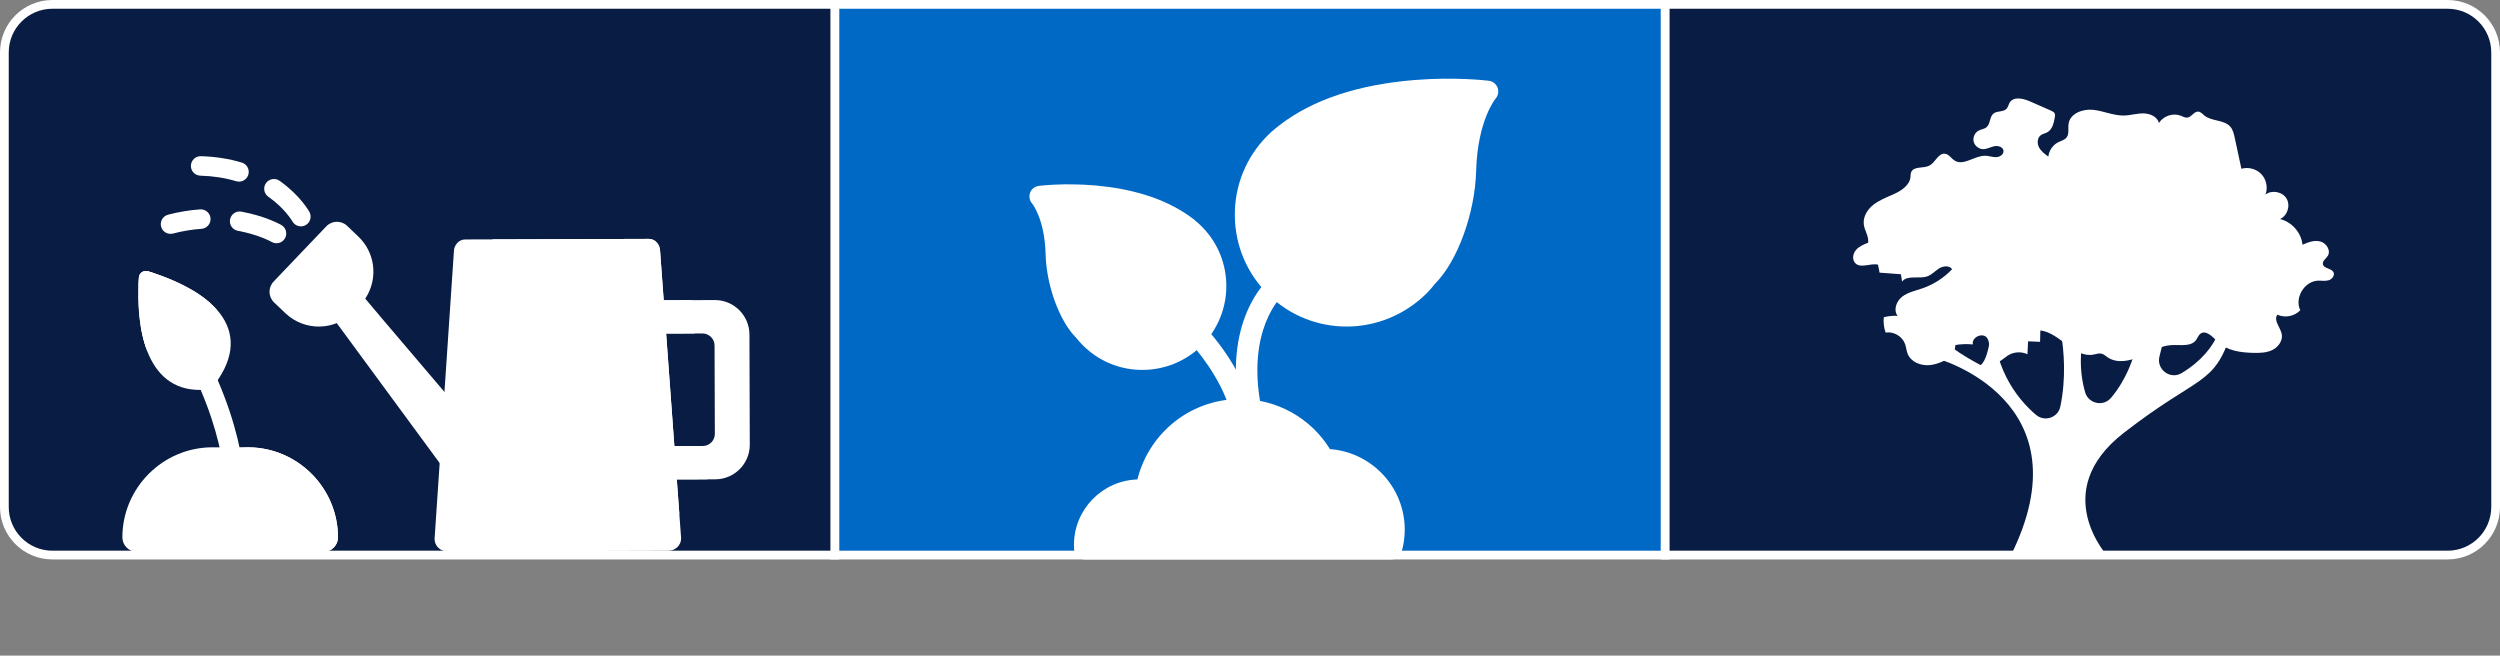 <svg width="286" height="75" viewBox="0 0 286 75" fill="none" xmlns="http://www.w3.org/2000/svg">
<rect x="0" y="0" width="286" height="75" fill="#808080" stroke="none"/>
<path d="M95.5 0.5H190.5V63.5H95.5V0.5Z" fill="#0069C5" stroke="white"/>
<path d="M6 0.5H95.5V63.5H6C2.962 63.5 0.5 61.038 0.5 58V6C0.5 2.962 2.962 0.5 6 0.5Z" fill="#091C43" stroke="white"/>
<path d="M81.842 54.834L80.93 54.836L71.251 54.867L71.239 51.051L80.397 51.023C80.464 51.023 80.529 51.018 80.594 51.008C81.261 50.91 81.779 50.329 81.778 49.635L81.746 39.525C81.745 38.765 81.12 38.145 80.359 38.147L79.465 38.149L71.201 38.174L71.19 34.359L79.129 34.335L81.781 34.327C83.95 34.321 85.729 36.09 85.737 38.26L85.774 50.879C85.781 53.047 84.011 54.827 81.842 54.834Z" fill="white"/>
<path d="M79.464 38.149L71.201 38.174L71.189 34.359L79.129 34.335L79.464 38.149Z" fill="white"/>
<path d="M80.93 54.836L71.251 54.867L71.239 51.051L80.397 51.023C80.464 51.023 80.529 51.018 80.594 51.008L80.93 54.836Z" fill="white"/>
<path d="M50.792 53.646L36.481 34.186L37.588 31.86L37.911 31.182L38.428 30.095C38.477 30.33 47.956 41.458 52.149 46.371L51.707 48.743L51.543 49.623L50.792 53.646Z" fill="white"/>
<path d="M76.448 63.01L51.198 63.086C50.384 63.089 49.718 62.451 49.715 61.672L51.922 28.816C51.92 28.035 52.497 27.395 53.205 27.393L54.694 27.389L56.326 27.384L74.226 27.329C74.933 27.327 75.515 27.964 75.517 28.745L77.718 58.825L77.81 60.076L77.921 61.587C77.924 62.367 77.26 63.007 76.448 63.01Z" fill="white"/>
<path d="M77.718 58.825L55.786 58.89C54.975 58.892 54.308 58.256 54.306 57.475L56.326 27.384L74.226 27.329C74.933 27.327 75.515 27.964 75.517 28.744L77.718 58.825Z" fill="white"/>
<path d="M41.52 34.523C41.416 34.657 41.303 34.786 41.184 34.911L40.486 35.641C38.373 37.859 34.861 37.941 32.644 35.825L31.353 34.596C30.681 33.953 30.656 32.887 31.298 32.214L32.68 30.764L33.33 30.084L37.329 25.894C37.97 25.22 39.037 25.195 39.71 25.837L41 27.068C42.852 28.835 43.214 31.575 42.048 33.721C41.899 33.999 41.724 34.269 41.52 34.523Z" fill="white"/>
<path d="M24.13 44.509C17.255 45.506 15.441 38.695 15.89 31.759C15.926 31.237 16.436 30.884 16.936 31.035C24.755 33.423 29.435 38.112 24.13 44.509Z" fill="white"/>
<path d="M22.644 41.934C20.385 42.261 18.331 41.802 16.819 40.091C15.878 37.573 15.716 34.463 15.89 31.759C15.926 31.238 16.436 30.884 16.937 31.035C19.619 31.855 22.864 33.306 24.753 35.378C25.396 37.751 24.201 40.056 22.644 41.934Z" fill="white"/>
<path d="M26.952 56.099C26.92 56.102 26.887 56.103 26.856 56.103C26.284 56.103 25.796 55.665 25.747 55.084C25.551 52.801 24.905 49.175 22.961 44.606C22.424 43.343 21.788 42.008 21.035 40.608L16.675 39.684C16.413 38.907 16.229 38.091 16.1 37.284L19.543 38.014C18.494 36.296 17.271 34.499 15.846 32.634C15.858 32.306 15.874 32.012 15.89 31.759C15.926 31.237 16.436 30.884 16.936 31.035C17.131 31.095 17.351 31.165 17.59 31.245C19.054 33.157 20.314 35.006 21.398 36.778L22.071 33.257C22.775 33.679 23.457 34.159 24.064 34.7L23.101 39.748C23.793 41.048 24.39 42.298 24.905 43.488C27.049 48.458 27.756 52.416 27.967 54.894C28.019 55.508 27.564 56.047 26.952 56.099Z" fill="white"/>
<path d="M38.665 61.477C38.665 61.93 38.48 62.343 38.181 62.642C37.882 62.941 37.469 63.127 37.016 63.127H15.649C14.743 63.127 14 62.383 14 61.477C14 58.643 15.159 56.066 17.027 54.198C18.896 52.33 21.473 51.171 24.307 51.171H28.358C28.385 51.171 28.412 51.171 28.438 51.173C34.072 51.216 38.665 55.836 38.665 61.477Z" fill="white"/>
<path d="M38.665 61.477C38.665 61.93 38.48 62.343 38.181 62.642C37.882 62.941 37.469 63.127 37.016 63.127H19.859C18.953 63.127 18.211 62.383 18.211 61.477C18.211 58.643 19.37 56.066 21.238 54.198C23.088 52.348 25.636 51.194 28.438 51.173C34.072 51.216 38.665 55.836 38.665 61.477Z" fill="white"/>
<path d="M30.695 22.503C32.598 23.846 33.425 25.284 33.446 25.32C33.742 25.857 34.417 26.053 34.956 25.759C35.496 25.463 35.692 24.786 35.399 24.246C35.357 24.17 34.346 22.352 31.981 20.682C31.478 20.327 30.783 20.446 30.428 20.949C30.073 21.452 30.192 22.147 30.695 22.503Z" fill="white"/>
<path d="M28.409 19.985C28.586 19.395 28.252 18.774 27.662 18.597C26.207 18.16 24.632 17.915 22.984 17.869C22.369 17.852 21.856 18.337 21.839 18.952C21.821 19.571 22.31 20.08 22.922 20.097C24.374 20.137 25.753 20.351 27.021 20.732C27.611 20.909 28.232 20.574 28.409 19.985Z" fill="white"/>
<path d="M24.085 24.987C24.043 24.373 23.51 23.91 22.896 23.953C21.672 24.038 20.437 24.243 19.224 24.561C18.53 24.743 18.185 25.527 18.523 26.163C18.76 26.609 19.28 26.851 19.79 26.717C20.869 26.434 21.965 26.252 23.051 26.177C23.665 26.134 24.128 25.601 24.085 24.987Z" fill="white"/>
<path d="M32.596 27.273C32.906 26.741 32.726 26.058 32.194 25.748C32.122 25.707 30.412 24.724 27.614 24.212C27.009 24.101 26.428 24.502 26.317 25.108C26.207 25.713 26.608 26.294 27.213 26.404C29.598 26.841 31.058 27.666 31.075 27.677C31.607 27.984 32.287 27.803 32.596 27.273Z" fill="white"/>
<path d="M63.297 34.567C63.733 34.808 64.282 34.651 64.523 34.215C64.764 33.779 64.607 33.23 64.171 32.989C63.735 32.748 63.186 32.905 62.945 33.341C62.704 33.777 62.861 34.326 63.297 34.567Z" fill="white"/>
<g clip-path="url(#clip0_394_83)">
<path d="M159.161 62.773C159.354 62.072 159.458 61.353 159.458 60.6C159.458 56.182 155.865 52.589 151.448 52.589C151.43 52.589 151.43 52.589 151.413 52.589C149.573 49.189 145.98 46.875 141.843 46.875C136.392 46.875 131.887 50.889 131.098 56.112C130.853 56.077 130.59 56.06 130.327 56.06C126.856 56.06 124.052 58.864 124.052 62.335C124.052 62.475 124.052 62.633 124.069 62.773H159.161Z" fill="white"/>
<path d="M140.265 56.06C140.528 56.06 140.774 56.077 141.037 56.112C141.563 52.589 143.771 49.627 146.821 48.067C145.331 47.295 143.648 46.875 141.861 46.875C136.409 46.875 131.904 50.889 131.116 56.112C130.871 56.077 130.608 56.06 130.345 56.06C126.874 56.06 124.069 58.864 124.069 62.335C124.069 62.475 124.069 62.633 124.087 62.773H133.99C133.973 62.633 133.973 62.475 133.973 62.335C133.99 58.864 136.794 56.06 140.265 56.06Z" fill="white"/>
<path d="M159.161 64H124.104C123.456 64 122.93 63.509 122.877 62.861C122.86 62.668 122.86 62.492 122.86 62.335C122.86 58.286 126.102 54.973 130.117 54.85C130.712 52.449 132.045 50.258 133.938 48.61C136.129 46.7 138.951 45.648 141.861 45.648C146.067 45.648 149.958 47.821 152.149 51.38C156.917 51.73 160.703 55.727 160.703 60.6C160.703 61.441 160.581 62.3 160.353 63.106C160.195 63.632 159.721 64 159.161 64ZM125.366 61.546H158.162C158.214 61.23 158.232 60.915 158.232 60.6C158.232 56.866 155.199 53.816 151.466 53.816C151.448 53.816 151.43 53.816 151.413 53.816C150.957 53.816 150.554 53.571 150.327 53.167C148.644 50.047 145.383 48.102 141.843 48.102C137.11 48.102 133.009 51.625 132.308 56.305C132.202 56.954 131.607 57.427 130.94 57.339C130.73 57.322 130.52 57.304 130.327 57.304C127.838 57.287 125.752 59.127 125.366 61.546Z" fill="white"/>
<path d="M163.227 31.608C165.593 29.294 167.487 23.913 167.609 19.479C167.784 13.133 170.134 10.452 170.134 10.452C170.134 10.452 155.795 8.646 147.136 15.272C147.119 15.29 147.084 15.307 147.066 15.325C146.979 15.394 146.909 15.447 146.821 15.517C146.471 15.798 146.12 16.113 145.787 16.446C141.317 21.021 141.387 28.348 145.945 32.818C150.502 37.287 157.846 37.217 162.316 32.66C162.648 32.327 162.947 31.976 163.227 31.608Z" fill="white"/>
<path d="M163.227 31.608C165.593 29.294 167.487 23.913 167.609 19.479C167.784 13.133 170.134 10.451 170.134 10.451C170.134 10.451 168.433 10.241 165.856 10.223C165.138 11.503 164.069 14.098 163.946 18.304C163.823 22.739 161.93 28.12 159.564 30.416C159.283 30.766 158.985 31.117 158.67 31.45C155.971 34.202 152.255 35.324 148.714 34.798C153.113 37.094 158.67 36.358 162.334 32.625C162.648 32.327 162.947 31.976 163.227 31.608Z" fill="white"/>
<path d="M154.06 37.357C150.817 37.357 147.592 36.148 145.103 33.711C142.666 31.31 141.3 28.12 141.264 24.684C141.229 21.266 142.527 18.041 144.928 15.587C145.261 15.254 145.611 14.921 145.997 14.623C146.015 14.606 146.032 14.588 146.067 14.571C146.137 14.518 146.19 14.465 146.26 14.413L146.347 14.343C146.365 14.326 146.383 14.308 146.418 14.29C150.186 11.398 155.374 9.681 161.808 9.155C166.557 8.769 170.168 9.225 170.326 9.242C170.782 9.294 171.15 9.593 171.325 10.031C171.483 10.452 171.395 10.943 171.098 11.275C171.08 11.293 169.029 13.8 168.871 19.531C168.748 24.386 166.733 29.908 164.174 32.449C163.875 32.835 163.56 33.203 163.245 33.519C160.703 36.06 157.373 37.357 154.06 37.357ZM147.627 16.429C147.61 16.446 147.592 16.464 147.574 16.481C147.241 16.762 146.944 17.025 146.663 17.305C144.735 19.285 143.683 21.898 143.701 24.667C143.718 27.436 144.84 30.03 146.803 31.959C148.819 33.922 151.43 34.921 154.043 34.921C156.724 34.921 159.424 33.886 161.439 31.818C161.72 31.538 161.983 31.222 162.246 30.89C162.281 30.837 162.316 30.802 162.368 30.749C162.386 30.732 162.386 30.732 162.403 30.714C164.489 28.663 166.277 23.633 166.382 19.461C166.488 15.692 167.329 13.099 168.082 11.521C163.981 11.31 154.2 11.381 147.873 16.236L147.732 16.341C147.697 16.376 147.662 16.393 147.627 16.429Z" fill="white"/>
<path d="M145.945 34.045C145.787 34.045 145.611 34.009 145.454 33.939C144.84 33.659 144.56 32.94 144.823 32.327C148.731 23.475 160.651 15.903 161.159 15.588C161.737 15.219 162.491 15.394 162.842 15.973C163.21 16.552 163.035 17.305 162.456 17.673C162.421 17.691 159.441 19.566 156.058 22.458C151.641 26.227 148.538 29.978 147.048 33.326C146.873 33.782 146.418 34.045 145.945 34.045Z" fill="white"/>
<path d="M149.345 28.488C149.31 28.488 149.275 28.488 149.239 28.488C148.556 28.436 148.065 27.839 148.118 27.156L148.837 18.988C148.889 18.304 149.485 17.813 150.169 17.866C150.853 17.919 151.343 18.515 151.291 19.198L150.572 27.366C150.502 27.997 149.976 28.488 149.345 28.488Z" fill="white"/>
<path d="M160.808 24.334C160.72 24.334 160.633 24.317 160.545 24.299L154.744 23.054C154.077 22.914 153.657 22.265 153.797 21.6C153.937 20.933 154.585 20.512 155.252 20.653L161.054 21.898C161.72 22.038 162.14 22.686 162 23.353C161.895 23.948 161.387 24.334 160.808 24.334Z" fill="white"/>
<path d="M158.757 32.607L157.583 31.31C157.741 31.17 157.899 31.012 158.056 30.854C158.337 30.556 158.617 30.241 158.898 29.89L160.282 30.959C159.967 31.363 159.652 31.73 159.318 32.081C159.126 32.274 158.95 32.449 158.757 32.607Z" fill="white"/>
<path d="M161.124 29.995L159.721 28.944C160.265 28.208 160.791 27.279 161.264 26.209L162.876 26.91C162.351 28.102 161.755 29.137 161.124 29.995Z" fill="white"/>
<path d="M124.035 37.813C124.017 37.813 124.017 37.813 124.035 37.813C122.317 36.148 120.949 32.239 120.862 29.014C120.739 24.421 119.021 22.458 119.021 22.458C119.021 22.458 129.433 21.144 135.708 25.946C135.726 25.964 135.743 25.982 135.761 25.982C135.813 26.034 135.883 26.069 135.936 26.122C136.199 26.332 136.444 26.56 136.672 26.788C139.915 30.101 139.862 35.411 136.549 38.672C133.237 41.915 127.926 41.862 124.665 38.549C124.437 38.321 124.227 38.076 124.035 37.813Z" fill="white"/>
<path d="M124.035 37.813C124.017 37.813 124.017 37.813 124.035 37.813C122.317 36.148 120.949 32.239 120.862 29.014C120.739 24.421 119.021 22.458 119.021 22.458C119.021 22.458 120.248 22.301 122.124 22.301C122.632 23.229 123.421 25.105 123.509 28.155C123.596 31.363 124.963 35.272 126.681 36.937C126.874 37.2 127.102 37.445 127.329 37.69C129.275 39.689 131.992 40.494 134.551 40.127C131.361 41.792 127.329 41.248 124.683 38.549C124.437 38.321 124.227 38.076 124.035 37.813Z" fill="white"/>
<path d="M130.677 42.318C128.171 42.318 125.682 41.354 123.807 39.426C123.561 39.18 123.333 38.917 123.105 38.637C121.194 36.726 119.705 32.642 119.617 29.066C119.512 25.053 118.092 23.3 118.075 23.282C117.776 22.949 117.689 22.476 117.847 22.038C118.004 21.617 118.39 21.319 118.846 21.266C119.284 21.213 129.836 19.952 136.444 25C136.462 25 136.479 25.018 136.497 25.035L136.514 25.053L136.567 25.087C136.619 25.122 136.672 25.157 136.707 25.21C136.725 25.228 136.742 25.245 136.76 25.263C137.04 25.491 137.32 25.736 137.548 25.982C141.264 29.767 141.194 35.885 137.408 39.601C135.55 41.407 133.114 42.318 130.677 42.318ZM124.858 36.919C124.928 36.972 124.963 37.024 124.999 37.077C125.174 37.322 125.366 37.532 125.559 37.725C128.329 40.547 132.868 40.6 135.708 37.83C138.53 35.061 138.583 30.521 135.813 27.682C135.62 27.489 135.41 27.296 135.182 27.103C135.165 27.085 135.147 27.085 135.147 27.068C135.129 27.05 135.112 27.033 135.077 27.016L134.99 26.946L134.972 26.928C130.695 23.65 124.192 23.44 121.037 23.563C121.528 24.755 122.019 26.525 122.089 28.996C122.158 31.924 123.403 35.464 124.858 36.919Z" fill="white"/>
<path d="M136.549 39.917C136.076 39.917 135.62 39.636 135.428 39.18C132.851 33.344 124.473 28.032 124.385 27.98C123.806 27.611 123.631 26.858 123.999 26.28C124.367 25.701 125.121 25.526 125.7 25.894C125.787 25.946 127.995 27.331 130.555 29.522C134.06 32.502 136.444 35.411 137.671 38.181C137.952 38.794 137.671 39.53 137.04 39.793C136.882 39.881 136.725 39.917 136.549 39.917Z" fill="white"/>
<path d="M134.095 35.885C133.464 35.885 132.938 35.411 132.868 34.763L132.343 28.838C132.29 28.155 132.781 27.576 133.464 27.507C134.148 27.454 134.727 27.945 134.796 28.628L135.322 34.553C135.375 35.236 134.884 35.815 134.201 35.885C134.165 35.885 134.13 35.885 134.095 35.885Z" fill="white"/>
<path d="M125.787 32.87C125.226 32.87 124.718 32.484 124.595 31.906C124.455 31.24 124.875 30.591 125.542 30.451L129.748 29.557C130.415 29.417 131.063 29.838 131.203 30.503C131.344 31.17 130.923 31.818 130.257 31.958L126.05 32.853C125.945 32.87 125.857 32.87 125.787 32.87Z" fill="white"/>
<path d="M141.983 48.102C141.439 48.102 140.949 47.734 140.791 47.191C139.722 43.124 136.48 39.566 136.444 39.53C135.989 39.04 136.024 38.251 136.514 37.795C137.005 37.339 137.794 37.375 138.249 37.865C138.408 38.023 141.93 41.897 143.157 46.559C143.333 47.208 142.929 47.892 142.281 48.049C142.176 48.084 142.071 48.102 141.983 48.102Z" fill="white"/>
<path d="M143.087 48.172C142.509 48.172 142.001 47.769 141.878 47.191C139.792 36.709 144.928 32.099 145.138 31.906C145.646 31.468 146.418 31.52 146.873 32.029C147.311 32.537 147.259 33.308 146.768 33.746C146.575 33.921 142.509 37.726 144.297 46.7C144.437 47.366 143.999 48.014 143.333 48.137C143.245 48.155 143.157 48.172 143.087 48.172Z" fill="white"/>
</g>
<path d="M280 0.5H190.5V63.5H280C283.038 63.5 285.5 61.038 285.5 58V6C285.5 2.962 283.038 0.5 280 0.5Z" fill="#091C43" stroke="white"/>
<g clip-path="url(#clip1_394_83)">
<path d="M254.293 36.035C254.293 36.035 254.293 39.84 249.584 42.681C248.274 43.47 246.665 42.258 247.043 40.775C247.741 38.04 248.558 34.231 248.558 31.382C248.558 26.404 242.963 33.437 242.963 33.437L244.011 40.904C244.011 40.904 243.336 43.35 241.502 45.51C240.608 46.564 238.908 46.184 238.532 44.855C237.908 42.662 237.566 39.142 239.549 34.952C242.93 27.808 234.814 34.194 234.814 34.194C234.814 34.194 237.035 40.115 235.701 46.519C235.438 47.782 233.9 48.296 232.917 47.459C230.744 45.61 227.716 41.866 227.996 35.491C227.996 35.491 227.808 40.876 226.588 41.768C226.588 41.768 221.935 39.388 221.61 37.872C221.286 36.356 221.61 41.01 221.61 41.01C221.61 41.01 239.034 45.771 229.943 63.736H241.198C241.198 63.736 234.23 56.294 242.963 49.518C251.696 42.743 253.21 44.257 255.266 38.088C257.323 31.921 254.293 36.035 254.293 36.035Z" fill="white"/>
<path d="M223.7 39.462C224.36 39.362 225.034 39.342 225.699 39.403C225.505 38.596 226.82 37.982 227.313 38.649C227.917 39.464 227.129 41.079 228.087 41.413C228.645 41.607 229.146 41.05 229.63 40.713C230.295 40.252 231.208 40.177 231.94 40.522C231.964 40.031 231.988 39.539 232.013 39.047C232.47 39.066 232.929 39.085 233.386 39.104C233.396 38.669 233.405 38.236 233.415 37.801C235.684 38.073 237.258 40.993 239.503 40.563C239.8 40.507 240.103 40.388 240.399 40.455C240.672 40.515 240.883 40.722 241.114 40.878C242.181 41.607 243.638 41.306 244.823 40.785C246.005 40.264 247.153 39.539 248.446 39.477C249.434 39.429 250.649 39.692 251.234 38.895C251.4 38.666 251.486 38.372 251.706 38.195C252.346 37.678 253.143 38.547 253.733 39.121C254.771 40.132 256.339 40.335 257.786 40.368C258.537 40.385 259.317 40.364 259.988 40.026C260.658 39.687 261.179 38.943 261.029 38.209C260.869 37.432 260.044 36.622 260.541 36.004C261.4 36.401 262.506 36.184 263.15 35.49C262.471 34.092 263.613 32.178 265.165 32.109C265.575 32.092 265.998 32.179 266.394 32.064C266.789 31.949 267.136 31.502 266.947 31.138C266.705 30.672 265.835 30.739 265.739 30.223C265.668 29.845 266.1 29.591 266.302 29.264C266.677 28.659 266.146 27.819 265.462 27.63C264.778 27.441 264.053 27.702 263.408 28.001C263.267 26.619 262.188 25.383 260.837 25.058C261.682 24.684 262.055 23.515 261.583 22.721C261.11 21.927 259.905 21.695 259.173 22.257C259.465 21.476 259.276 20.538 258.707 19.929C258.138 19.321 257.215 19.072 256.416 19.309C256.162 18.126 255.907 16.942 255.653 15.76C255.558 15.318 255.453 14.856 255.161 14.51C254.451 13.671 253.033 13.91 252.181 13.214C251.961 13.034 251.758 12.783 251.473 12.767C250.997 12.742 250.725 13.381 250.254 13.451C249.989 13.491 249.74 13.34 249.491 13.242C248.604 12.888 247.489 13.255 246.985 14.067C246.794 13.345 245.959 12.98 245.213 12.972C244.467 12.963 243.735 13.2 242.989 13.216C241.796 13.24 240.665 12.698 239.479 12.566C238.293 12.434 236.837 12.958 236.648 14.137C236.559 14.687 236.753 15.328 236.395 15.755C236.174 16.019 235.809 16.103 235.498 16.253C234.861 16.561 234.403 17.212 234.331 17.915C233.917 17.616 233.489 17.3 233.257 16.844C233.025 16.389 233.063 15.753 233.479 15.457C233.692 15.306 233.965 15.265 234.195 15.141C234.776 14.83 234.952 14.094 235.067 13.444C235.094 13.286 235.122 13.114 235.05 12.97C234.971 12.812 234.797 12.729 234.635 12.657C233.834 12.305 233.035 11.954 232.234 11.602C231.459 11.262 230.371 11.005 229.917 11.72C229.771 11.953 229.732 12.25 229.544 12.451C229.18 12.838 228.48 12.654 228.061 12.987C227.594 13.358 227.714 14.171 227.255 14.555C227.007 14.763 226.657 14.787 226.37 14.933C225.928 15.16 225.674 15.703 225.785 16.188C225.897 16.672 226.363 17.052 226.861 17.062C227.303 17.071 227.707 16.822 228.14 16.729C228.573 16.636 229.146 16.805 229.199 17.245C229.249 17.657 228.786 17.963 228.37 17.979C227.956 17.992 227.552 17.831 227.138 17.817C225.907 17.779 224.642 19.025 223.603 18.365C223.223 18.125 222.967 17.657 222.523 17.59C221.751 17.473 221.418 18.58 220.727 18.943C220.038 19.304 218.91 18.981 218.633 19.708C218.568 19.88 218.58 20.069 218.56 20.251C218.45 21.243 217.448 21.86 216.535 22.262C215.753 22.607 214.94 22.918 214.276 23.456C213.613 23.993 213.113 24.821 213.218 25.669C213.305 26.389 213.814 27.049 213.718 27.767C213.206 27.97 212.669 28.186 212.315 28.608C211.961 29.029 211.86 29.721 212.25 30.112C212.882 30.746 213.974 30.07 214.844 30.278C214.904 30.582 214.962 30.887 215.022 31.191C215.835 31.251 216.65 31.311 217.463 31.371C217.508 31.65 217.551 31.93 217.595 32.209C218.24 31.411 219.562 31.961 220.522 31.598C221.028 31.407 221.397 30.973 221.86 30.692C222.322 30.412 223.023 30.349 223.321 30.799C222.382 31.789 221.203 32.547 219.914 32.99C219.123 33.262 218.269 33.429 217.607 33.941C216.946 34.453 216.573 35.476 217.087 36.134C216.557 36.105 216.023 36.157 215.509 36.291C215.443 36.882 215.516 37.487 215.715 38.047C216.64 37.892 217.631 38.48 217.943 39.364C218.07 39.725 218.092 40.117 218.233 40.471C218.604 41.409 219.732 41.861 220.737 41.77C221.743 41.679 222.654 41.17 223.53 40.672" fill="white"/>
<path d="M237.342 22.176C236.681 21.646 236.017 21.117 235.356 20.588C235.172 20.44 234.971 20.287 234.735 20.277C234.541 20.268 234.36 20.361 234.176 20.421C233.063 20.789 231.921 20.031 230.772 19.802C229.116 19.474 227.468 20.259 225.964 21.023C225.577 21.219 225.141 21.485 225.1 21.916C224.529 21.669 223.915 21.416 223.302 21.521C222.688 21.626 222.126 22.255 222.331 22.843C221.689 23.142 220.952 22.533 220.254 22.65C219.548 22.769 219.177 23.565 219.084 24.275C218.991 24.984 219.046 25.746 218.692 26.368L218.711 26.578C219.527 26.713 220.395 26.872 221.005 27.43C221.256 27.659 221.449 27.944 221.686 28.188C222.487 29.01 223.81 29.268 224.861 28.807C225.56 28.501 226.105 27.929 226.755 27.528C227.404 27.126 228.288 26.916 228.905 27.367C229.665 27.922 229.78 29.29 230.711 29.417C231.432 29.517 231.927 28.761 232.413 28.221C232.973 27.599 233.745 27.169 234.57 27.023C235.223 26.906 235.907 26.961 236.54 26.76C237.172 26.559 237.767 25.968 237.647 25.314C237.363 25.68 236.64 25.388 236.689 24.928C236.758 24.287 237.781 24.244 238.066 23.666C238.331 23.128 237.81 22.551 237.342 22.176Z" fill="white"/>
<path d="M256.064 20.112C255.721 19.766 255.202 19.541 255.074 19.072C255.02 18.879 255.044 18.673 255.053 18.474C255.134 16.531 253.377 14.706 251.433 14.713C251.483 14.938 251.531 15.162 251.581 15.387C250.711 15.156 249.714 15.564 249.255 16.337C247.702 15.844 246.15 15.351 244.596 14.857C244.407 14.797 244.195 14.739 244.018 14.826C243.814 14.928 243.742 15.179 243.628 15.376C243.262 16.016 242.423 16.151 241.715 16.356C241.007 16.561 240.218 17.131 240.388 17.848L240.17 18.467C239.855 19.749 240.919 21.182 242.238 21.255C242.798 21.286 243.344 21.107 243.893 20.998C244.732 20.834 245.6 20.827 246.44 20.98C246.583 21.005 246.736 21.041 246.832 21.151C247.205 21.571 246.294 22.183 246.51 22.702C246.596 22.906 246.828 23.001 247.04 23.068C248.393 23.491 249.845 23.592 251.242 23.358C251.767 23.271 252.323 23.113 252.655 22.697C252.966 22.306 253.042 21.731 253.448 21.44C254.138 20.947 255.18 21.653 255.929 21.255C256.416 21.234 256.406 20.457 256.064 20.112Z" fill="white"/>
<path d="M242.535 34.728C242.293 34.214 241.863 33.816 241.419 33.461C240.242 32.52 238.692 31.763 237.263 32.246C236.822 32.396 236.419 32.655 235.967 32.767C234.41 33.147 232.939 31.674 231.339 31.751C229.849 31.823 228.668 33.214 227.178 33.279C226.461 33.31 225.77 33.027 225.057 32.959C224.34 32.892 223.487 33.15 223.269 33.833C223.121 34.295 223.307 34.843 223.061 35.263C222.874 35.584 222.49 35.73 222.215 35.983C221.5 36.638 221.677 37.788 221.911 38.73L221.963 38.51C222.277 38.291 222.487 38.876 222.712 39.185C222.946 39.508 223.429 39.561 223.8 39.414C224.171 39.266 224.455 38.963 224.725 38.669C225.297 38.045 225.883 37.394 226.657 37.05C227.43 36.705 228.449 36.755 228.999 37.398C229.419 37.887 229.632 38.719 230.277 38.748C231.028 38.783 231.224 37.729 231.713 37.159C232.26 36.521 233.224 36.507 234.065 36.543C234.582 36.566 235.115 36.591 235.588 36.801C236.029 36.997 236.389 37.339 236.813 37.569C237.238 37.8 237.798 37.899 238.181 37.605C237.862 37.26 237.686 36.786 237.703 36.315C238.46 36.466 239.214 36.615 239.971 36.767C240.838 36.94 241.906 37.045 242.447 36.346C242.794 35.897 242.777 35.242 242.535 34.728Z" fill="white"/>
<path d="M262.32 29.006C261.522 29.431 260.513 29.201 259.759 28.704C259.004 28.209 258.435 27.485 257.813 26.83C257.567 26.571 257.298 26.313 256.956 26.206C256.452 26.05 255.917 26.258 255.395 26.32C253.69 26.523 251.854 25.198 250.352 26.031C249.599 26.449 248.98 27.382 248.142 27.19C247.777 27.105 247.499 26.815 247.162 26.653C246.607 26.387 245.947 26.492 245.361 26.679C244.211 27.047 243.159 27.715 242.341 28.602L242.531 28.948C242.203 28.968 241.896 29.182 241.761 29.482C242.64 29.561 243.334 30.502 243.154 31.364C243.097 31.638 242.966 31.899 242.975 32.178C242.996 32.892 243.827 33.238 244.487 33.51C245.386 33.879 246.215 34.422 246.914 35.098C247.071 35.249 247.227 35.417 247.282 35.631C247.413 36.143 246.904 36.621 246.925 37.148C246.947 37.731 247.628 38.097 248.207 38.03C248.786 37.965 249.283 37.609 249.783 37.308C250.548 36.847 251.378 36.492 252.239 36.255C252.389 36.213 252.549 36.175 252.696 36.222C252.841 36.265 252.953 36.382 253.09 36.442C253.503 36.626 253.941 36.284 254.295 36.005C254.649 35.725 255.211 35.505 255.503 35.851C255.087 37.128 256.371 38.62 257.696 38.394C257.44 37.874 257.966 37.313 258.465 37.016C258.963 36.719 259.57 36.349 259.549 35.768C259.527 35.132 258.79 34.83 258.282 34.445C257.559 33.898 257.193 32.917 257.382 32.03C257.418 31.861 257.478 31.688 257.609 31.574C257.813 31.401 258.114 31.428 258.38 31.459C259.503 31.588 260.641 31.578 261.761 31.43C262.033 31.394 262.315 31.344 262.53 31.175C263.157 30.682 262.76 29.678 262.32 29.006Z" fill="white"/>
</g>
<defs>
<clipPath id="clip0_394_83">
<rect width="54.863" height="55" fill="white" transform="translate(117 9)"/>
</clipPath>
<clipPath id="clip1_394_83">
<rect width="55" height="55" fill="white" transform="translate(212 10)"/>
</clipPath>
</defs>
</svg>
